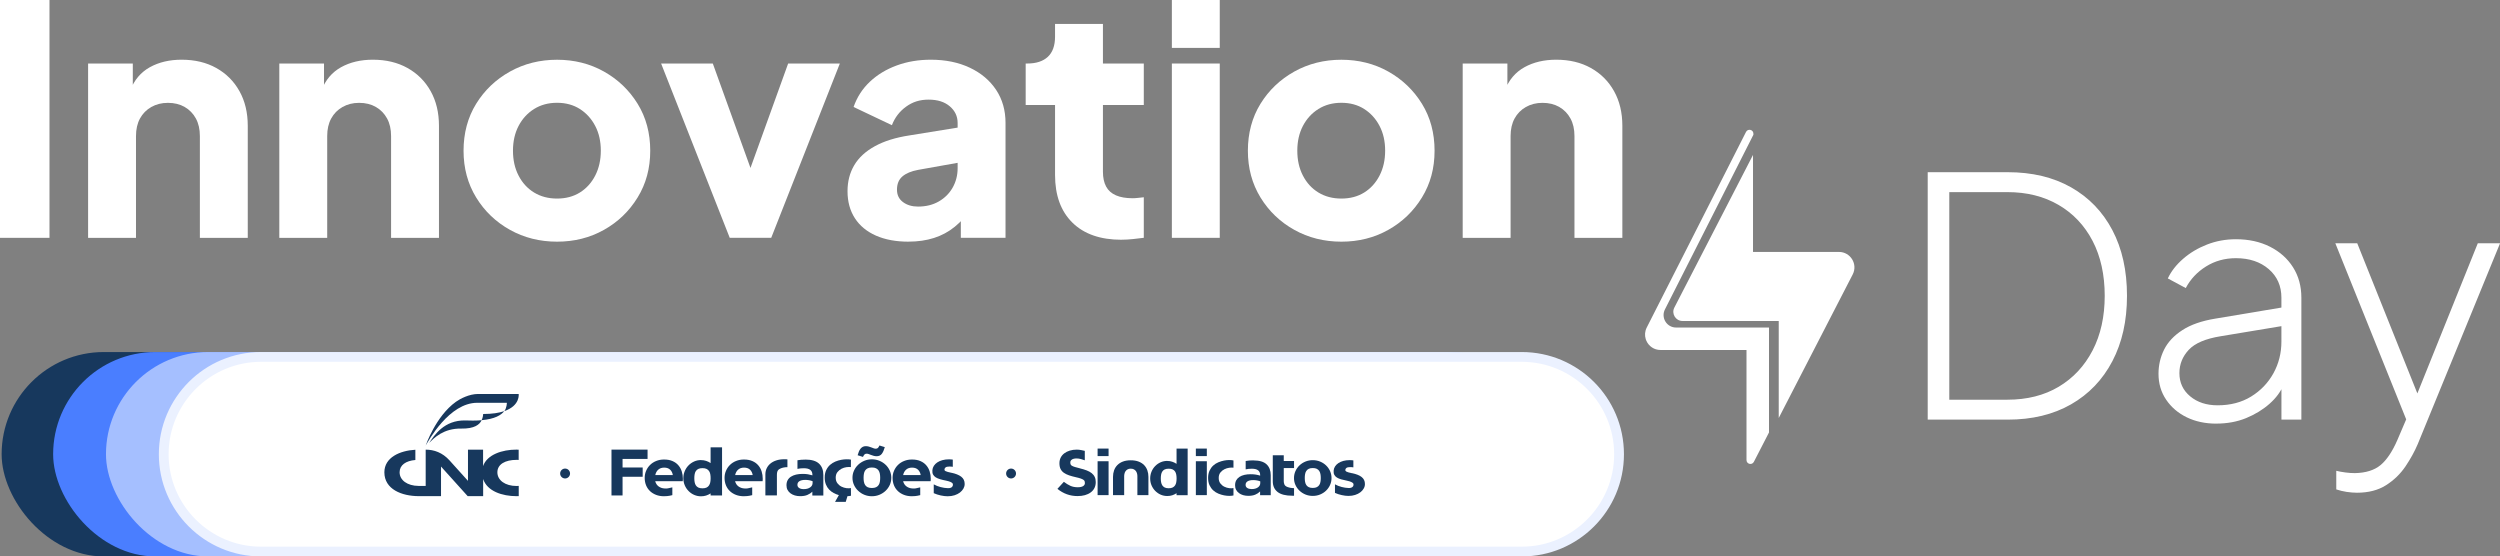 <?xml version="1.0" encoding="UTF-8"?>
<svg id="Camada_2" data-name="Camada 2" xmlns="http://www.w3.org/2000/svg" viewBox="0 0 767.88 170.91">
  <rect x="0" y="0" width="767.88" height="170.91" fill="#808080" stroke="none"/>
  <defs>
    <style>
      .cls-1 {
        fill: #fff;
      }

      .cls-2 {
        fill: #a5bfff;
      }

      .cls-3 {
        fill: #17385d;
      }

      .cls-4 {
        fill: #ebf1ff;
      }

      .cls-5 {
        fill: #4a7eff;
      }
    </style>
  </defs>
  <g id="grid">
    <g>
      <g>
        <rect class="cls-3" x=".5" y="108.13" width="460.64" height="62.78" rx="31.39" ry="31.39"/>
        <rect class="cls-5" x="16.32" y="108.13" width="460.64" height="62.78" rx="31.39" ry="31.39"/>
        <rect class="cls-2" x="32.55" y="108.13" width="441.73" height="62.78" rx="31.39" ry="31.39"/>
        <g>
          <path class="cls-1" d="M80.18,169.41c-16.48,0-29.89-13.41-29.89-29.89s13.41-29.89,29.89-29.89h387.23c16.48,0,29.89,13.41,29.89,29.89s-13.41,29.89-29.89,29.89H80.18Z"/>
          <path class="cls-4" d="M467.4,111.13c15.65,0,28.39,12.74,28.39,28.39s-12.74,28.39-28.39,28.39H80.18c-15.65,0-28.39-12.74-28.39-28.39s12.74-28.39,28.39-28.39h387.23M467.4,108.13H80.18c-17.34,0-31.39,14.05-31.39,31.39h0c0,17.34,14.05,31.39,31.39,31.39h387.23c17.34,0,31.39-14.05,31.39-31.39h0c0-17.34-14.05-31.39-31.39-31.39h0Z"/>
        </g>
        <g>
          <path class="cls-3" d="M175.09,145.44c0-.84-.68-1.52-1.52-1.52s-1.52.68-1.52,1.52.68,1.52,1.52,1.52,1.52-.68,1.52-1.52"/>
          <path class="cls-3" d="M159.31,121.01h-12.46c-2.73,0-5.52,1.47-6.81,2.4-6.23,4.45-9.29,13.45-9.29,13.45.86-1.5,7.22-13.14,15.83-13.14h9.1s.02,1.51-.77,2.55c4.95-1.7,4.4-5.26,4.4-5.26"/>
          <path class="cls-3" d="M148.41,127.16c-.02.3-.08,1.15-.49,1.9,0,0,0,0,0,0h0c4.07-.35,6.03-1.57,6.96-2.78-1.56.53-3.65.88-6.47.88"/>
          <path class="cls-3" d="M145.47,129.19s-.88-.01-2.51-.05c-6.54-.15-9.63,4.6-11.14,6.92,1.51-1.58,4.47-4.52,9.82-4.42,4.15.08,5.69-1.26,6.3-2.58-.75.07-1.57.14-2.47.12"/>
          <path class="cls-3" d="M158.63,141.24c.21,0,.43.01.68.03v-3.14c-.22,0-.45-.03-.68-.03-4.38,0-9.02,1.53-10.25,5.05v-5.04h-4.64v9.59s-3.61-4-5.68-6.3c-2.15-2.38-4.74-3.29-7.31-3.29v11.14h-2.2c-3.42-.02-5.81-1.75-5.81-4.19,0-2.21,1.92-3.53,4.84-3.77v-3.15c-4.78.27-9.52,2.37-9.52,6.93,0,5.24,5.4,7.3,10.48,7.32h0s.09,0,.09,0h6.83v-9.09l8.19,9.09h4.75v-5.26c1.23,3.75,5.87,5.27,10.25,5.27.22,0,.44-.01.66-.02h.02v-3.14c-.25.02-.47.03-.68.03-3.46,0-5.88-1.74-5.88-4.2s2.39-3.82,5.88-3.82"/>
          <path class="cls-3" d="M312.07,145.44c0-.84-.68-1.52-1.52-1.52s-1.52.68-1.52,1.52.68,1.52,1.52,1.52,1.52-.68,1.52-1.52"/>
          <path class="cls-3" d="M331.74,143.87c.76.18,1.44.39,2.04.62.6.23,1.11.51,1.52.83.41.33.73.71.94,1.16.22.44.32.97.32,1.57v.04c0,.69-.14,1.3-.41,1.83-.27.53-.66.98-1.16,1.34-.5.37-1.09.64-1.76.83-.68.19-1.43.28-2.26.28-2.3,0-4.36-.74-6.18-2.22l1.98-2.16c.68.52,1.35.93,2,1.23.65.29,1.4.44,2.26.44.71,0,1.25-.11,1.63-.34.38-.23.57-.55.57-.95v-.04c0-.2-.03-.37-.08-.52-.05-.15-.17-.29-.36-.43-.19-.14-.47-.27-.83-.4-.37-.13-.87-.27-1.51-.41-.77-.17-1.46-.36-2.08-.57-.62-.21-1.14-.47-1.59-.78-.44-.31-.78-.7-1.02-1.17-.23-.46-.35-1.04-.35-1.74v-.04c0-.63.13-1.2.39-1.72.26-.52.63-.95,1.1-1.31.47-.36,1.03-.64,1.69-.84.65-.2,1.37-.3,2.16-.3.45,0,.89.05,1.34.14.45.09.82.17,1.11.24v2.9c-.3-.12-.68-.24-1.15-.37-.46-.13-.92-.2-1.36-.2-.64,0-1.13.11-1.45.34-.33.23-.49.51-.49.85v.04c0,.24.03.43.1.6.06.16.2.31.41.43.21.12.51.25.91.37.4.12.92.26,1.58.42"/>
          <path class="cls-3" d="M337.13,141.67h3.37v10.41h-3.37v-10.41ZM340.5,140.09h-3.37v-2.31h3.37v2.31Z"/>
          <path class="cls-3" d="M352.74,152.09h-3.39v-5.82c0-.26-.03-.53-.1-.8-.07-.27-.18-.52-.33-.75-.16-.22-.37-.4-.63-.55-.26-.14-.59-.22-.98-.22s-.71.07-.97.22c-.26.14-.46.33-.62.55-.16.22-.27.47-.33.75-.07.27-.1.54-.1.8v5.82h-3.43v-5.61c0-.72.11-1.39.33-2.01.22-.62.56-1.16,1.01-1.62.45-.46,1.02-.82,1.7-1.08.68-.26,1.48-.39,2.41-.39s1.72.13,2.4.39c.69.26,1.25.62,1.7,1.08.45.46.78,1,1,1.62.22.62.33,1.29.33,2.01v5.61Z"/>
          <path class="cls-3" d="M358.97,149.97c.5,0,.9-.08,1.22-.24.31-.16.56-.37.74-.65.18-.27.3-.59.36-.95.07-.36.1-.75.1-1.17s-.03-.81-.1-1.18c-.07-.37-.19-.68-.36-.95-.18-.27-.42-.48-.74-.64-.31-.16-.72-.23-1.22-.23s-.92.08-1.24.23c-.31.16-.56.37-.73.64-.18.27-.3.59-.36.95-.07.37-.1.76-.1,1.18s.03.81.1,1.17c.07.36.19.68.36.95.18.27.42.49.73.65.31.16.73.24,1.24.24M358.52,141.58c.55,0,1.06.08,1.53.24.47.16.92.37,1.33.65v-4.69h3.41v14.32h-3.41v-.61c-.42.27-.86.49-1.33.64-.47.15-.98.22-1.53.22-.72,0-1.4-.14-2.03-.42-.63-.28-1.19-.67-1.67-1.16-.48-.49-.85-1.06-1.13-1.71-.27-.65-.41-1.34-.41-2.09s.14-1.44.41-2.1c.27-.65.65-1.23,1.13-1.72.48-.49,1.03-.88,1.67-1.16.63-.28,1.31-.42,2.03-.42"/>
          <path class="cls-3" d="M367.31,141.67h3.37v10.41h-3.37v-10.41ZM370.68,140.09h-3.37v-2.31h3.37v2.31Z"/>
          <path class="cls-3" d="M371.07,146.81c0-.86.15-1.61.44-2.24.3-.63.67-1.15,1.14-1.58.46-.42.99-.76,1.58-1,.59-.24,1.17-.42,1.75-.53.57-.11,1.12-.16,1.63-.16.51,0,.93.05,1.25.13v2.22c-.35-.05-.78-.05-1.29.02-.51.07-1.01.22-1.49.46-.48.24-.9.58-1.24,1.01-.34.43-.51.99-.51,1.67s.17,1.24.51,1.68c.34.44.75.78,1.23,1.01.48.24.97.38,1.49.44.52.06.95.05,1.3-.03v2.27c-.33.08-.75.12-1.25.13-.51,0-1.05-.05-1.63-.16-.58-.11-1.16-.29-1.75-.53-.59-.24-1.11-.57-1.58-1-.46-.42-.84-.95-1.14-1.57-.29-.62-.44-1.37-.44-2.25"/>
          <path class="cls-3" d="M387.11,147.85c-.3-.12-.63-.21-.99-.28-.36-.07-.75-.11-1.17-.11-.75,0-1.32.12-1.74.37-.41.25-.62.61-.62,1.08v.04c0,.41.17.72.52.94.35.22.79.33,1.34.33.79,0,1.42-.17,1.91-.51.49-.34.73-.78.73-1.33v-.53ZM385,141.42c1.84,0,3.19.4,4.04,1.21.85.8,1.27,1.92,1.27,3.34v6.14h-3.27v-1.16c-.42.42-.92.75-1.5.99-.58.24-1.28.36-2.11.36-.56,0-1.09-.07-1.58-.21-.49-.14-.92-.35-1.29-.63-.37-.27-.67-.61-.88-1.01-.22-.4-.32-.86-.32-1.38v-.04c0-.57.12-1.07.35-1.5.24-.42.57-.77.99-1.05.42-.27.93-.48,1.52-.62.59-.14,1.24-.2,1.94-.2.6,0,1.13.04,1.59.12.46.08.9.18,1.31.31v-.18c0-1.29-.85-1.94-2.55-1.94-.73,0-1.37.07-1.9.2v-2.57c.35-.06.73-.11,1.12-.15.39-.03.82-.05,1.28-.05"/>
          <path class="cls-3" d="M397.47,141.6v2.16h-3.16v4.06c0,.35.07.69.21,1.01.14.32.45.57.93.75.34.13.68.22,1.02.27.34.05.67.09,1,.1v2.31h-.59c-2.01,0-3.51-.39-4.48-1.16-.97-.77-1.46-1.86-1.46-3.25v-8.02h3.37v1.76h3.16Z"/>
          <path class="cls-3" d="M403.22,149.87c.51,0,.93-.08,1.24-.24.32-.16.57-.37.75-.65.18-.27.31-.6.37-.97.07-.37.1-.77.1-1.19s-.03-.81-.1-1.19c-.07-.37-.19-.7-.37-.97-.18-.27-.43-.49-.75-.66-.32-.16-.73-.24-1.24-.24s-.93.08-1.24.24c-.32.16-.57.38-.75.66-.18.27-.31.6-.37.97-.07.37-.1.77-.1,1.19s.03.81.1,1.19c.07.37.19.7.37.97.18.27.43.49.75.65.32.16.74.24,1.24.24M403.22,141.34c.8,0,1.55.14,2.25.43.7.29,1.31.68,1.83,1.18.52.5.93,1.08,1.23,1.75.3.67.45,1.38.45,2.14s-.15,1.47-.45,2.13c-.3.66-.71,1.24-1.23,1.74-.52.5-1.13.89-1.83,1.18-.7.29-1.45.43-2.25.43s-1.55-.14-2.25-.43c-.7-.29-1.31-.68-1.83-1.18-.52-.5-.94-1.07-1.24-1.74-.3-.66-.45-1.37-.45-2.13s.15-1.47.45-2.14c.3-.67.71-1.25,1.24-1.75.52-.5,1.13-.89,1.83-1.18.7-.29,1.45-.43,2.25-.43"/>
          <path class="cls-3" d="M415.32,145.34c.61.13,1.16.29,1.65.48.48.19.9.41,1.24.68.34.26.6.57.77.93.18.36.26.78.26,1.25s-.12.93-.37,1.36c-.25.44-.59.83-1.04,1.17-.44.34-.98.61-1.6.81-.62.2-1.3.3-2.05.3-.63,0-1.31-.08-2.06-.25-.75-.16-1.44-.39-2.08-.68v-2.63c.63.35,1.31.62,2.04.81.73.19,1.43.3,2.1.32.33.01.59-.01.79-.08.2-.07.36-.15.47-.26.11-.1.19-.21.23-.32.04-.11.06-.21.06-.28v-.23c0-.1-.05-.22-.16-.33-.11-.12-.3-.24-.58-.37-.28-.13-.7-.26-1.25-.37-.67-.13-1.26-.27-1.79-.42-.53-.15-.97-.34-1.32-.56-.35-.22-.62-.5-.79-.83-.18-.33-.25-.76-.21-1.28.04-.47.18-.9.43-1.29.25-.39.59-.73,1.02-1.02.43-.29.94-.51,1.53-.68.59-.16,1.24-.24,1.94-.24.2,0,.39,0,.58.02.19.01.38.03.56.06v2.14c-.17-.03-.34-.05-.5-.06-.16-.01-.32-.02-.46-.02-.58,0-.97.09-1.19.27-.22.18-.32.39-.32.63,0,.09.02.17.06.25.04.07.13.15.27.23.14.08.35.16.63.24.27.08.65.17,1.14.27"/>
          <polygon class="cls-3" points="191.22 140.96 191.22 143.59 197.4 143.59 197.4 146.44 191.22 146.44 191.22 152.18 187.82 152.18 187.82 138.1 198.9 138.1 198.9 140.96 191.22 140.96"/>
          <path class="cls-3" d="M204,143.63c-.74,0-1.35.21-1.81.62-.47.41-.77.97-.92,1.67h5.39c-.11-.69-.38-1.24-.83-1.66-.45-.42-1.05-.63-1.82-.63M206.53,152.08c-.65.16-1.17.26-1.58.29-.4.03-.74.05-1.01.05-.89,0-1.7-.14-2.42-.42-.72-.28-1.34-.66-1.86-1.15-.52-.49-.92-1.08-1.21-1.77-.28-.69-.43-1.44-.43-2.27s.14-1.52.44-2.21c.29-.69.7-1.29,1.22-1.8.52-.51,1.14-.92,1.87-1.21.73-.3,1.53-.45,2.41-.45,1.03,0,1.9.16,2.63.49.73.32,1.33.76,1.79,1.31.47.55.81,1.17,1.03,1.88.22.71.33,1.44.33,2.2v.04c0,.15,0,.28-.01.38,0,.11-.02.23-.03.36h-8.45c.18.69.52,1.22,1.04,1.6.52.38,1.13.59,1.83.63.34.03.67.02,1-.03.33-.05.79-.15,1.39-.31v2.39Z"/>
          <path class="cls-3" d="M215.77,149.99c.51,0,.93-.08,1.26-.24.32-.16.58-.38.76-.67.18-.28.31-.61.38-.98.07-.37.1-.77.1-1.21s-.03-.84-.1-1.22c-.07-.38-.19-.71-.38-.98-.18-.28-.44-.5-.76-.66-.32-.16-.74-.24-1.26-.24s-.95.08-1.28.24c-.32.16-.58.38-.76.66-.18.28-.31.6-.37.98-.07.38-.1.78-.1,1.22s.03.83.1,1.21c.07.37.19.7.37.98.18.28.44.51.76.67.32.16.75.24,1.28.24M215.3,141.32c.57,0,1.09.08,1.58.24.49.16.94.38,1.38.67v-4.84h3.52v14.79h-3.52v-.63c-.43.28-.89.5-1.38.66-.49.15-1.01.23-1.58.23-.74,0-1.44-.15-2.1-.44s-1.23-.69-1.72-1.19c-.49-.51-.88-1.09-1.16-1.76s-.43-1.39-.43-2.16.14-1.49.43-2.17c.28-.68.67-1.27,1.16-1.77.49-.51,1.07-.9,1.72-1.2.65-.29,1.35-.44,2.1-.44"/>
          <path class="cls-3" d="M228.53,143.63c-.74,0-1.35.21-1.81.62-.47.41-.77.97-.92,1.67h5.39c-.11-.69-.38-1.24-.83-1.66-.45-.42-1.05-.63-1.82-.63M231.06,152.08c-.65.16-1.17.26-1.58.29-.41.03-.74.05-1.01.05-.89,0-1.7-.14-2.42-.42-.72-.28-1.34-.66-1.86-1.15-.52-.49-.92-1.08-1.21-1.77-.28-.69-.43-1.44-.43-2.27s.14-1.52.44-2.21c.29-.69.7-1.29,1.22-1.8.52-.51,1.14-.92,1.87-1.21.73-.3,1.53-.45,2.41-.45,1.03,0,1.9.16,2.63.49.73.32,1.33.76,1.79,1.31.47.55.81,1.17,1.03,1.88.22.71.33,1.44.33,2.2v.04c0,.15,0,.28-.01.38,0,.11-.02.23-.03.36h-8.45c.18.69.52,1.22,1.04,1.6.52.38,1.13.59,1.83.63.34.03.67.02,1-.03.33-.05.79-.15,1.39-.31v2.39Z"/>
          <path class="cls-3" d="M241.86,143.49c-.41,0-.78.03-1.13.1-.35.07-.65.16-.89.26-.19.08-.36.17-.52.27-.16.1-.28.23-.38.37-.1.15-.18.33-.23.56-.05.22-.08.5-.08.84v6.28h-3.54v-6.48c0-.66.13-1.28.4-1.84.27-.57.65-1.06,1.15-1.47.5-.41,1.11-.74,1.83-.97.72-.24,1.54-.35,2.46-.35h.26c.08,0,.18,0,.29.01.11,0,.24.02.38.03v2.39Z"/>
          <path class="cls-3" d="M249.59,147.8c-.31-.12-.65-.22-1.02-.29-.37-.07-.77-.11-1.21-.11-.77,0-1.37.13-1.79.38-.43.26-.64.63-.64,1.11v.04c0,.42.18.74.54.97.36.23.82.34,1.39.34.81,0,1.47-.18,1.97-.53.51-.35.76-.81.76-1.38v-.55ZM247.4,141.16c1.9,0,3.29.42,4.17,1.25.88.83,1.32,1.98,1.32,3.45v6.34h-3.38v-1.19c-.43.43-.95.77-1.55,1.02-.6.25-1.33.37-2.18.37-.58,0-1.12-.07-1.63-.22-.51-.15-.95-.36-1.34-.65-.38-.28-.69-.63-.91-1.04-.22-.41-.33-.89-.33-1.42v-.04c0-.59.12-1.11.36-1.54.24-.44.58-.8,1.02-1.08.44-.28.96-.49,1.57-.64.61-.14,1.28-.21,2.01-.21.62,0,1.17.04,1.64.12.47.08.92.19,1.36.32v-.18c0-1.33-.88-2-2.63-2-.76,0-1.41.07-1.96.2v-2.65c.36-.07.75-.12,1.15-.15.41-.03.84-.05,1.32-.05"/>
          <path class="cls-3" d="M261.36,143.47c-.36-.05-.81-.05-1.35.02-.53.07-1.04.23-1.53.48-.49.25-.9.6-1.26,1.04-.35.45-.53,1.01-.53,1.7s.18,1.28.53,1.73c.35.45.77.8,1.26,1.04.49.24,1,.39,1.53.46.53.06.98.05,1.35-.03l.02,2.35c-.15.03-.31.06-.48.09-.17.03-.37.05-.6.05l-.53,1.74h-3.28l1.17-2.07c-.54-.15-1.07-.36-1.59-.64-.52-.28-.99-.63-1.4-1.06-.41-.43-.74-.95-.99-1.56-.25-.61-.37-1.31-.37-2.11,0-.89.15-1.66.46-2.3.3-.64.7-1.18,1.18-1.61.49-.43,1.03-.77,1.63-1.02.6-.25,1.2-.43,1.8-.54.6-.11,1.16-.16,1.69-.16s.96.03,1.3.1l-.02,2.29Z"/>
          <path class="cls-3" d="M267.8,149.89c.53,0,.95-.08,1.29-.24.33-.16.59-.38.78-.67.19-.28.32-.62.38-1,.07-.38.1-.79.1-1.23s-.03-.84-.1-1.23c-.07-.38-.2-.72-.38-1-.19-.28-.45-.51-.78-.68-.33-.17-.76-.25-1.29-.25s-.96.08-1.29.25c-.33.17-.59.39-.78.68-.19.28-.32.62-.38,1-.07.38-.1.79-.1,1.23s.03.84.1,1.23c.07.38.2.72.38,1,.19.28.45.51.78.67.33.16.76.24,1.29.24M271.77,137.33c-.23.85-.53,1.53-.9,2.04-.37.51-.91.76-1.61.76-.31,0-.61-.04-.9-.12-.29-.08-.56-.17-.82-.27-.26-.1-.5-.19-.72-.27-.22-.08-.42-.12-.6-.12-.31,0-.54.08-.7.25-.16.17-.31.42-.46.74l-1.64-.51c.12-.42.25-.8.39-1.14.14-.34.31-.64.51-.88.2-.24.43-.43.69-.57.26-.13.57-.2.92-.2.31,0,.61.04.9.12.29.08.56.17.82.27.26.1.49.19.71.27.22.08.42.12.61.12.31,0,.54-.08.7-.25.16-.17.31-.42.46-.74l1.64.51ZM267.8,141.08c.82,0,1.6.15,2.32.45.72.3,1.35.7,1.89,1.22.54.51.97,1.11,1.28,1.8.31.69.47,1.42.47,2.21s-.16,1.52-.47,2.2c-.31.68-.74,1.28-1.28,1.79-.54.51-1.17.92-1.89,1.22-.72.3-1.5.45-2.32.45s-1.6-.15-2.32-.45c-.72-.3-1.35-.7-1.89-1.22-.54-.51-.97-1.11-1.28-1.79-.31-.68-.47-1.41-.47-2.2s.15-1.52.47-2.21c.31-.69.74-1.29,1.28-1.8.54-.51,1.17-.92,1.89-1.22.72-.3,1.5-.45,2.32-.45"/>
          <path class="cls-3" d="M280.13,143.63c-.74,0-1.35.21-1.81.62-.47.41-.77.97-.92,1.67h5.39c-.11-.69-.38-1.24-.83-1.66-.45-.42-1.05-.63-1.82-.63M282.67,152.08c-.65.16-1.17.26-1.58.29-.41.03-.74.05-1.01.05-.89,0-1.7-.14-2.42-.42-.72-.28-1.34-.66-1.86-1.15-.52-.49-.92-1.08-1.21-1.77-.28-.69-.43-1.44-.43-2.27s.14-1.52.44-2.21c.29-.69.7-1.29,1.22-1.8.52-.51,1.14-.92,1.87-1.21.73-.3,1.53-.45,2.41-.45,1.03,0,1.9.16,2.63.49.73.32,1.33.76,1.79,1.31.47.55.81,1.17,1.03,1.88.22.71.33,1.44.33,2.2v.04c0,.15,0,.28-.01.38,0,.11-.02.23-.03.36h-8.45c.18.69.52,1.22,1.04,1.6.52.38,1.13.59,1.83.63.34.03.67.02,1-.03.33-.05.79-.15,1.39-.31v2.39Z"/>
          <path class="cls-3" d="M292.25,145.21c.63.13,1.2.3,1.7.5.5.2.92.43,1.28.7.35.27.62.59.8.96.18.37.27.8.27,1.29s-.13.96-.38,1.41c-.26.45-.61.85-1.07,1.21-.46.35-1.01.63-1.65.84-.64.21-1.35.31-2.12.31-.65,0-1.36-.08-2.13-.25-.77-.17-1.49-.4-2.15-.7v-2.71c.65.36,1.35.65,2.11.84.76.2,1.48.31,2.17.33.34.01.61-.01.82-.08.21-.07.37-.15.49-.26.11-.11.19-.22.23-.33.04-.11.06-.21.06-.29v-.24c0-.11-.05-.22-.16-.34-.11-.12-.31-.25-.6-.38-.29-.13-.72-.26-1.29-.38-.69-.13-1.31-.28-1.85-.44-.55-.16-1-.35-1.37-.58-.36-.23-.64-.52-.82-.86-.18-.34-.25-.79-.21-1.33.04-.49.19-.93.45-1.34.26-.4.61-.76,1.05-1.05.45-.3.97-.53,1.58-.7.61-.17,1.28-.25,2.01-.25.2,0,.4,0,.6.02.2.01.39.03.58.06v2.21c-.18-.03-.35-.05-.52-.06-.17-.01-.33-.02-.48-.02-.59,0-1,.09-1.23.28-.22.19-.33.4-.33.65,0,.09.02.18.06.25.04.07.13.15.28.23.15.08.36.16.65.24.28.08.68.18,1.17.28"/>
        </g>
      </g>
      <g>
        <g>
          <path class="cls-1" d="M0,73.05V0h15.2v73.05H0Z"/>
          <path class="cls-1" d="M27.06,73.05V19.51h13.73v10.59l-.78-2.35c1.24-3.2,3.25-5.57,6.03-7.11,2.78-1.54,6.03-2.3,9.76-2.3,4.05,0,7.6.85,10.64,2.55,3.04,1.7,5.41,4.07,7.11,7.11,1.7,3.04,2.55,6.59,2.55,10.64v34.42h-14.71v-31.28c0-2.09-.41-3.89-1.23-5.39-.82-1.5-1.96-2.68-3.43-3.53-1.47-.85-3.19-1.27-5.15-1.27s-3.6.43-5.1,1.27c-1.5.85-2.66,2.03-3.48,3.53-.82,1.5-1.23,3.3-1.23,5.39v31.28h-14.71Z"/>
          <path class="cls-1" d="M85.79,73.05V19.51h13.73v10.59l-.78-2.35c1.24-3.2,3.25-5.57,6.03-7.11,2.78-1.54,6.03-2.3,9.76-2.3,4.05,0,7.6.85,10.64,2.55,3.04,1.7,5.41,4.07,7.11,7.11,1.7,3.04,2.55,6.59,2.55,10.64v34.42h-14.71v-31.28c0-2.09-.41-3.89-1.23-5.39-.82-1.5-1.96-2.68-3.43-3.53-1.47-.85-3.19-1.27-5.15-1.27s-3.6.43-5.1,1.27c-1.5.85-2.66,2.03-3.48,3.53-.82,1.5-1.23,3.3-1.23,5.39v31.28h-14.71Z"/>
          <path class="cls-1" d="M171.1,74.23c-5.29,0-10.12-1.21-14.46-3.63-4.35-2.42-7.81-5.74-10.39-9.95-2.58-4.22-3.87-9-3.87-14.36s1.29-10.23,3.87-14.41c2.58-4.18,6.05-7.48,10.39-9.9,4.35-2.42,9.17-3.63,14.46-3.63s10.1,1.21,14.41,3.63c4.31,2.42,7.76,5.72,10.34,9.9,2.58,4.18,3.87,8.99,3.87,14.41s-1.29,10.15-3.87,14.36c-2.58,4.22-6.03,7.53-10.34,9.95-4.31,2.42-9.12,3.63-14.41,3.63ZM171.1,60.99c2.68,0,5.02-.62,7.01-1.86,1.99-1.24,3.56-2.97,4.71-5.2,1.14-2.22,1.72-4.77,1.72-7.65s-.57-5.41-1.72-7.6c-1.14-2.19-2.71-3.92-4.71-5.2-1.99-1.27-4.33-1.91-7.01-1.91s-5.03.64-7.06,1.91c-2.03,1.27-3.61,3.01-4.76,5.2-1.14,2.19-1.72,4.72-1.72,7.6s.57,5.43,1.72,7.65c1.14,2.22,2.73,3.96,4.76,5.2,2.03,1.24,4.38,1.86,7.06,1.86Z"/>
          <path class="cls-1" d="M224.14,73.05l-21.08-53.54h15.88l14.61,40.5h-6.08l14.61-40.5h15.88l-21.08,53.54h-12.75Z"/>
          <path class="cls-1" d="M279.05,74.23c-3.86,0-7.19-.62-10-1.86-2.81-1.24-4.97-3.02-6.47-5.34-1.5-2.32-2.26-5.08-2.26-8.29,0-3.01.69-5.67,2.06-7.99,1.37-2.32,3.48-4.27,6.32-5.83,2.84-1.57,6.39-2.68,10.64-3.33l16.37-2.65v10.79l-13.73,2.45c-2.09.39-3.69,1.06-4.8,2.01-1.11.95-1.67,2.3-1.67,4.07,0,1.63.62,2.91,1.86,3.82,1.24.92,2.78,1.37,4.61,1.37,2.42,0,4.54-.52,6.37-1.57,1.83-1.05,3.25-2.47,4.27-4.27,1.01-1.8,1.52-3.77,1.52-5.93v-13.92c0-2.03-.8-3.73-2.4-5.1-1.6-1.37-3.77-2.06-6.52-2.06s-4.92.72-6.91,2.16c-1.99,1.44-3.45,3.33-4.36,5.69l-11.77-5.59c1.05-3.01,2.71-5.59,5-7.75,2.29-2.16,5.03-3.82,8.24-5,3.2-1.18,6.7-1.77,10.49-1.77,4.51,0,8.5.82,11.96,2.45,3.46,1.63,6.16,3.91,8.09,6.81,1.93,2.91,2.89,6.29,2.89,10.15v35.3h-13.73v-8.63l3.33-.59c-1.57,2.35-3.3,4.3-5.2,5.83-1.9,1.54-4.02,2.68-6.37,3.43-2.35.75-4.97,1.13-7.84,1.13Z"/>
          <path class="cls-1" d="M344.45,73.64c-6.47,0-11.49-1.75-15.05-5.25-3.56-3.5-5.34-8.38-5.34-14.66v-21.47h-9.02v-12.75h.49c2.75,0,4.85-.69,6.32-2.06,1.47-1.37,2.21-3.43,2.21-6.18v-3.92h14.71v12.16h12.55v12.75h-12.55v20.49c0,1.83.33,3.35.98,4.56.65,1.21,1.67,2.11,3.04,2.7,1.37.59,3.07.88,5.1.88.46,0,.98-.03,1.57-.1.59-.06,1.21-.13,1.86-.2v12.45c-.98.13-2.09.26-3.33.39-1.24.13-2.42.2-3.53.2Z"/>
          <path class="cls-1" d="M359.94,14.71V0h14.71v14.71h-14.71ZM359.94,73.05V19.51h14.71v53.54h-14.71Z"/>
          <path class="cls-1" d="M412.01,74.23c-5.29,0-10.12-1.21-14.46-3.63-4.35-2.42-7.81-5.74-10.39-9.95-2.58-4.22-3.87-9-3.87-14.36s1.29-10.23,3.87-14.41c2.58-4.18,6.05-7.48,10.39-9.9,4.35-2.42,9.17-3.63,14.46-3.63s10.1,1.21,14.41,3.63c4.31,2.42,7.76,5.72,10.34,9.9,2.58,4.18,3.87,8.99,3.87,14.41s-1.29,10.15-3.87,14.36c-2.58,4.22-6.03,7.53-10.34,9.95-4.31,2.42-9.12,3.63-14.41,3.63ZM412.01,60.99c2.68,0,5.02-.62,7.01-1.86,1.99-1.24,3.56-2.97,4.71-5.2,1.14-2.22,1.72-4.77,1.72-7.65s-.57-5.41-1.72-7.6c-1.14-2.19-2.71-3.92-4.71-5.2-1.99-1.27-4.33-1.91-7.01-1.91s-5.03.64-7.06,1.91c-2.03,1.27-3.61,3.01-4.76,5.2-1.14,2.19-1.72,4.72-1.72,7.6s.57,5.43,1.72,7.65c1.14,2.22,2.73,3.96,4.76,5.2,2.03,1.24,4.38,1.86,7.06,1.86Z"/>
          <path class="cls-1" d="M449.27,73.05V19.51h13.73v10.59l-.78-2.35c1.24-3.2,3.25-5.57,6.03-7.11,2.78-1.54,6.03-2.3,9.76-2.3,4.05,0,7.6.85,10.64,2.55,3.04,1.7,5.41,4.07,7.11,7.11,1.7,3.04,2.55,6.59,2.55,10.64v34.42h-14.71v-31.28c0-2.09-.41-3.89-1.23-5.39-.82-1.5-1.96-2.68-3.43-3.53-1.47-.85-3.19-1.27-5.15-1.27s-3.6.43-5.1,1.27c-1.5.85-2.66,2.03-3.48,3.53-.82,1.5-1.23,3.3-1.23,5.39v31.28h-14.71Z"/>
        </g>
        <path class="cls-1" d="M592.1,128.89V52.89h24.59c7.48,0,13.96,1.55,19.43,4.64,5.47,3.1,9.71,7.48,12.7,13.16,2.99,5.68,4.49,12.4,4.49,20.15s-1.5,14.38-4.49,20.1c-2.99,5.71-7.23,10.13-12.7,13.26-5.48,3.13-11.95,4.69-19.43,4.69h-24.59ZM598.73,122.77h17.85c6.05,0,11.31-1.33,15.76-3.98,4.45-2.65,7.92-6.38,10.41-11.17,2.48-4.79,3.72-10.39,3.72-16.78s-1.24-12.07-3.72-16.83c-2.48-4.76-5.97-8.45-10.46-11.07-4.49-2.62-9.73-3.93-15.71-3.93h-17.85v63.76ZM680.75,130.12c-3.4,0-6.43-.65-9.08-1.94-2.65-1.29-4.76-3.09-6.33-5.41-1.57-2.31-2.35-4.96-2.35-7.96,0-2.65.58-5.13,1.73-7.45,1.16-2.31,3.03-4.3,5.61-5.97,2.58-1.67,5.95-2.84,10.1-3.52l21.93-3.67v5.71l-20.3,3.37c-4.63.75-7.89,2.14-9.79,4.18-1.9,2.04-2.86,4.42-2.86,7.14,0,2.92,1.1,5.3,3.32,7.14,2.21,1.84,5.01,2.75,8.42,2.75,3.94,0,7.38-.9,10.3-2.7,2.92-1.8,5.2-4.18,6.84-7.14,1.63-2.96,2.45-6.21,2.45-9.74v-13.47c0-3.6-1.29-6.53-3.88-8.77-2.59-2.24-5.95-3.37-10.1-3.37-3.4,0-6.46.85-9.18,2.55-2.72,1.7-4.79,3.91-6.22,6.63l-5.51-2.96c1.02-2.18,2.58-4.18,4.69-6.02,2.11-1.84,4.56-3.3,7.35-4.39,2.79-1.09,5.75-1.63,8.88-1.63,3.94,0,7.43.77,10.46,2.3,3.03,1.53,5.39,3.64,7.09,6.33,1.7,2.69,2.55,5.8,2.55,9.33v37.44h-6.12v-11.32l.71.51c-.88,2.18-2.35,4.17-4.39,5.97-2.04,1.8-4.44,3.26-7.19,4.39-2.75,1.12-5.8,1.68-9.13,1.68ZM723.91,151.34c-.95,0-1.99-.09-3.11-.25-1.12-.17-2.19-.43-3.21-.77v-5.71c.82.2,1.75.37,2.81.51,1.05.14,2.02.2,2.91.2,3.33-.07,5.95-.88,7.86-2.45,1.9-1.57,3.64-4.15,5.2-7.75l3.88-9.08v5.71l-22.95-57.03h6.73l19.69,49.17h-2.45l19.79-49.17h6.84l-25.3,61.72c-.95,2.24-2.21,4.52-3.77,6.84-1.57,2.31-3.55,4.23-5.97,5.76-2.41,1.53-5.39,2.3-8.93,2.3Z"/>
        <g>
          <path class="cls-1" d="M564.85,77.39h-26.41v-29.8l-24.16,46.88c-.97,1.88.4,4.12,2.51,4.12h29.55v29.8l22.72-44.09c1.63-3.16-.67-6.92-4.22-6.92Z"/>
          <path class="cls-1" d="M543.35,100.6h-28.55c-1.35,0-2.57-.69-3.27-1.84-.7-1.15-.75-2.55-.13-3.75l27.16-53.62v-.33h0c0-1.25-1.68-1.66-2.26-.55l-30.49,60.07c-.61,1.18-.67,2.45-.32,3.58.06.19.13.37.21.55.73,1.6,2.33,2.79,4.33,2.79h26.41v33.81c0,1.25,1.68,1.66,2.26.55l4.65-9.03v-32.23Z"/>
        </g>
      </g>
    </g>
  </g>
</svg>